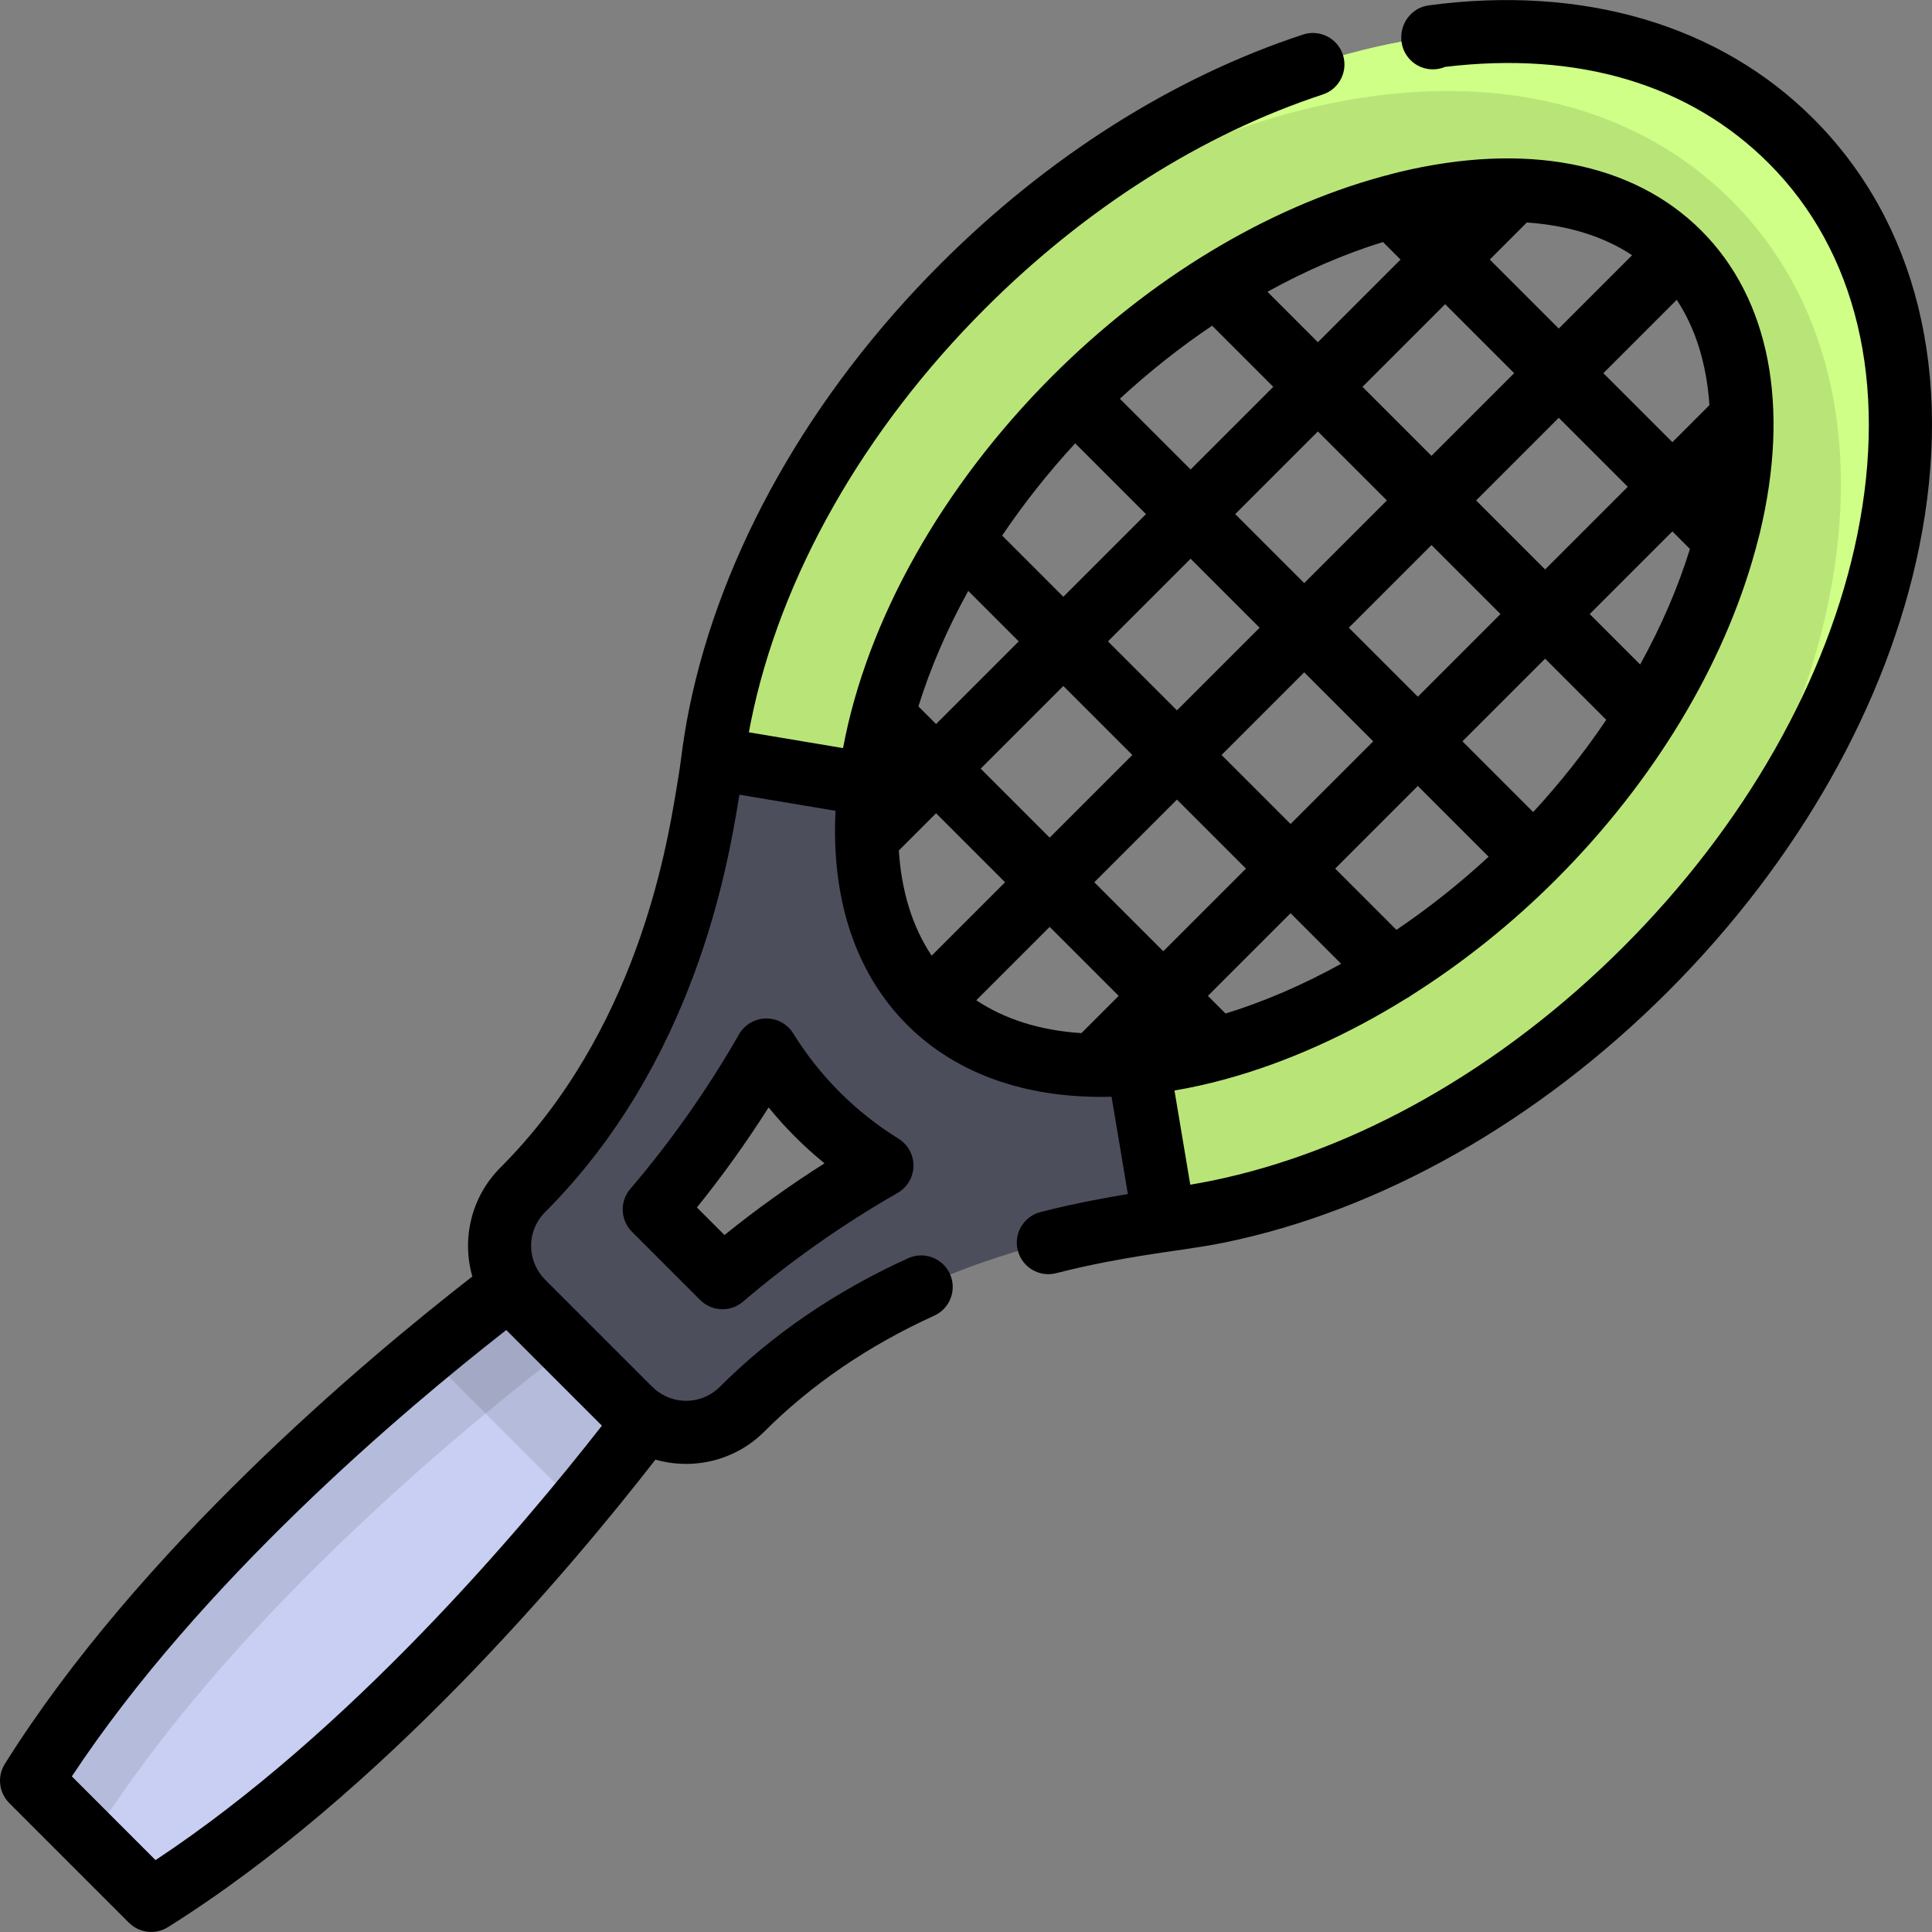 <svg xmlns="http://www.w3.org/2000/svg" xmlns:xlink="http://www.w3.org/1999/xlink" height="800px" width="800px" id="Layer_1" viewBox="0 0 511.997 511.997" xml:space="preserve"><rect x="0" y="0" width="511.997" height="511.997" fill="#808080" stroke="none"/><path style="fill:#C9CFF2;" d="M181.776,361.918c0,0-64.372,93.24-141.701,141.701L8.36,471.905 c48.46-77.329,141.701-141.701,141.701-141.701L181.776,361.918z"></path><path style="opacity:0.1;enable-background:new    ;" d="M165.827,345.969l-15.765-15.765c0,0-93.24,64.372-141.701,141.701 l15.765,15.765C72.587,410.341,165.827,345.969,165.827,345.969z"></path><path style="fill:#B9E578;" d="M308.624,323.357c4.578-0.527,9.229-1.264,13.947-2.221c39.847-8.085,80.173-30.919,113.551-64.297 s56.211-73.704,64.297-113.551c8.718-42.974-0.437-80.598-25.783-105.944c-25.345-25.345-62.97-34.501-105.942-25.782 c-39.847,8.084-80.173,30.919-113.551,64.295c-33.378,33.378-56.211,73.703-64.295,113.551c-0.775,3.817-1.405,7.591-1.896,11.318 l-0.02,0.216l41.47,6.952c3.877-32.818,22.973-70.915,54.419-102.361c53.841-53.841,127.176-71.478,160.14-38.513 s15.328,106.3-38.513,160.14c-32.251,32.251-71.494,51.51-104.868,54.686l6.957,41.505L308.624,323.357z"></path><path style="fill:#CFFF86;" d="M352.926,27.329c42.973-8.72,80.598,0.437,105.942,25.782c25.346,25.346,34.502,62.97,25.783,105.944 c-7.445,36.694-27.407,73.791-56.584,105.498c2.723-2.506,5.412-5.072,8.052-7.713c33.378-33.378,56.211-73.704,64.297-113.551 c8.718-42.974-0.437-80.598-25.783-105.944C449.288,12,411.663,2.843,368.691,11.563c-39.847,8.084-80.173,30.919-113.551,64.297 c-2.64,2.64-5.206,5.328-7.713,8.052C279.134,54.735,316.231,34.773,352.926,27.329z"></path><path style="opacity:0.1;enable-background:new    ;" d="M181.776,361.918l-31.715-31.715c0,0-15.235,10.52-36.585,28.156 c1.576,2.227,3.348,4.358,5.341,6.351l28.45,28.45c1.993,1.993,4.123,3.766,6.352,5.342 C171.257,377.153,181.776,361.918,181.776,361.918z"></path><path style="fill:#4D4E5C;" d="M301.576,281.85c-21.42,2.039-40.422-2.548-53.603-14.58c-0.035-0.031-0.07-0.061-0.105-0.093 c-0.532-0.488-1.053-0.988-1.566-1.5c-0.513-0.513-1.012-1.034-1.5-1.566c-0.032-0.036-0.062-0.071-0.095-0.107 c-12.497-13.692-16.962-33.667-14.311-56.108l-41.47-6.952c-0.213,1.631-0.408,3.256-0.569,4.869 c-2.012,7.964-6.784,66.464-49.835,109.514c-8.195,8.195-8.195,21.481,0,29.676l28.451,28.451c8.195,8.195,21.481,8.195,29.676,0 c43.111-43.111,101.69-47.863,109.497-49.834c0.791-0.078,1.59-0.176,2.384-0.268L301.576,281.85z M191.468,338.597l-18.086-18.086 c12.264-14.351,22.014-28.802,29.719-42.249c3.821,6.171,8.327,11.893,13.525,17.091s10.92,9.703,17.091,13.524 C220.27,316.583,205.819,326.333,191.468,338.597z"></path><path d="M355.874,14.487c-1.443-4.387-6.168-6.772-10.553-5.332c-34.401,11.308-67.629,32.33-96.091,60.793 c-34.526,34.526-58.17,76.361-66.578,117.801c-0.891,4.389-1.602,8.812-2.158,13.255c-0.356,2.84-0.829,5.638-1.299,8.462 c-2.635,15.836-10.656,64.027-46.581,99.952c-7.803,7.803-10.279,18.941-7.44,28.866C96.371,360.658,36.82,410.749,1.276,467.465 c-2.069,3.302-1.583,7.596,1.173,10.352l31.715,31.715c2.756,2.756,7.05,3.243,10.352,1.173 c56.716-35.544,106.807-95.096,129.182-123.895c9.925,2.839,21.063,0.362,28.865-7.441c12.458-12.458,27.605-22.788,45.017-30.702 c4.204-1.911,6.062-6.867,4.152-11.071c-1.911-4.203-6.867-6.063-11.071-4.152c-19.245,8.747-36.041,20.22-49.923,34.101 c-4.15,4.15-10.489,4.787-15.327,1.939c-0.031-0.019-0.058-0.041-0.089-0.06c-0.943-0.569-1.74-1.183-2.437-1.879l-28.45-28.45 c-0.697-0.697-1.311-1.493-1.878-2.436c-0.019-0.031-0.041-0.059-0.061-0.09c-2.848-4.838-2.212-11.176,1.939-15.326 c39.715-39.715,48.399-91.887,51.252-109.03c0.09-0.542,0.182-1.091,0.27-1.61l25.465,4.269 c-1.114,22.365,4.721,41.165,17.066,54.721c0.05,0.058,0.119,0.134,0.158,0.177c1.129,1.231,2.318,2.419,3.546,3.546 c0.062,0.057,0.125,0.115,0.19,0.172c13.002,11.845,30.929,17.713,52.19,17.163l1.081,6.45l3.241,19.334 c-5.206,0.867-13.386,2.277-23.142,4.77c-4.474,1.143-7.173,5.696-6.031,10.17c1.143,4.477,5.696,7.175,10.17,6.031 c9.674-2.473,17.503-3.772,22.685-4.632c7.214-1.199,14.483-1.986,21.654-3.441c41.44-8.409,83.275-32.054,117.799-66.578 s58.169-76.359,66.578-117.799c9.295-45.812-0.672-86.127-28.064-113.518C455.698,6.591,419.495-4.066,378.599,1.427 c-4.098,0.55-7.18,4.126-7.248,8.26l-0.003,0.389c0.036,4.618,3.808,8.339,8.426,8.303c1.128-0.009,2.201-0.24,3.179-0.651 c35.189-4.232,64.81,4.576,85.765,25.531c23.298,23.298,31.643,58.233,23.501,98.369c-7.763,38.256-29.787,77.073-62.015,109.301 s-71.045,54.252-109.301,62.015c-1.819,0.369-3.647,0.707-5.472,1.011l-4.184-24.96c4.366-0.739,8.781-1.719,13.221-2.922 c0.137-0.036,0.273-0.072,0.409-0.115c15.934-4.368,32.19-11.648,47.776-21.328c0.506-0.25,0.991-0.552,1.448-0.91 c13.495-8.533,26.464-18.856,38.25-30.642c25.866-25.866,44.491-56.742,52.86-87.414c0.109-0.336,0.202-0.674,0.268-1.019 c0.303-1.142,0.624-2.283,0.898-3.423c8.075-33.58,2.566-62.029-15.513-80.108c-18.079-18.079-46.529-23.588-80.108-15.512 c-1.133,0.272-2.267,0.592-3.401,0.893c-0.363,0.068-0.722,0.166-1.077,0.282c-30.661,8.374-61.523,26.996-87.379,52.851 c-29.293,29.293-49.172,64.779-55.487,98.625l-24.956-4.184c0.183-1.005,0.376-2.003,0.576-2.993 c7.762-38.256,29.786-77.073,62.015-109.301c26.62-26.62,57.566-46.238,89.49-56.732C354.928,23.598,357.315,18.873,355.874,14.487z  M134.165,352.472l25.342,25.342c-21.43,27.451-66.859,81.156-118.288,115.127l-22.179-22.18 C53.011,419.332,106.715,373.902,134.165,352.472z M443.195,140.825l4.651,4.651c-3.149,10.184-7.599,20.501-13.19,30.621 l-13.366-13.366L443.195,140.825z M409.466,174.554l16.205,16.205c-5.733,8.499-12.233,16.715-19.363,24.446l-18.747-18.747 L409.466,174.554z M375.738,208.282l18.761,18.761c-7.766,7.171-15.978,13.662-24.432,19.377l-16.233-16.233L375.738,208.282z  M342.009,242.011l13.402,13.402c-10.135,5.601-20.449,10.045-30.627,13.183l-4.68-4.68L342.009,242.011z M444.348,79.457 c5.011,7.571,7.934,17.07,8.666,27.902l-9.818,9.818l-18.284-18.284L444.348,79.457z M413.088,110.717l18.284,18.284l-21.906,21.906 l-18.284-18.284L413.088,110.717z M379.358,144.445l18.284,18.284l-21.905,21.905l-18.284-18.284L379.358,144.445z M345.63,178.173 l18.284,18.284l-21.905,21.905l-18.284-18.284L345.63,178.173z M311.902,211.902l18.284,18.284l-21.905,21.905l-18.284-18.284 L311.902,211.902z M278.173,245.63l18.284,18.284l-9.877,9.877c-10.886-0.71-20.291-3.659-27.852-8.716L278.173,245.63z  M404.622,58.965c10.832,0.734,20.332,3.655,27.902,8.667l-19.436,19.436l-18.285-18.285L404.622,58.965z M382.979,80.608 l18.285,18.285l-21.906,21.906l-18.285-18.285L382.979,80.608z M349.25,114.337l18.285,18.285l-21.905,21.905l-18.285-18.285 L349.25,114.337z M315.522,148.065l18.285,18.285l-21.905,21.905l-18.285-18.285L315.522,148.065z M281.793,181.794l18.285,18.285 l-21.905,21.905l-18.285-18.285L281.793,181.794z M248.065,215.522l18.285,18.285l-19.45,19.45 c-5.072-7.57-7.999-16.982-8.703-27.867L248.065,215.522z M366.505,64.133l4.651,4.651L349.25,90.69l-13.366-13.366 C346.004,71.733,356.321,67.283,366.505,64.133z M321.22,86.308l16.206,16.206l-21.905,21.905l-18.747-18.747 C304.506,98.541,312.722,92.04,321.22,86.308z M284.939,117.483l18.759,18.759l-21.905,21.905l-16.215-16.215 C271.296,133.456,277.785,125.238,284.939,117.483z M256.594,156.594l13.376,13.376l-21.905,21.905l-4.672-4.672 C246.537,177.035,251,166.723,256.594,156.594z"></path><path d="M238.119,301.77c-11.334-7.018-20.893-16.575-27.908-27.909c-1.552-2.507-4.306-4.009-7.25-3.958 c-2.945,0.05-5.647,1.646-7.113,4.203c-8.367,14.601-18.065,28.387-28.822,40.975c-2.836,3.319-2.642,8.258,0.444,11.344 l18.086,18.086c3.086,3.086,8.026,3.28,11.344,0.444c12.589-10.758,26.375-20.456,40.974-28.822 c2.556-1.465,4.152-4.167,4.203-7.112C242.127,306.074,240.623,303.321,238.119,301.77z M191.99,327.296l-7.306-7.306 c6.797-8.416,13.154-17.288,19.004-26.515c4.421,5.438,9.378,10.395,14.816,14.816C209.277,314.142,200.407,320.499,191.99,327.296z "></path></svg>